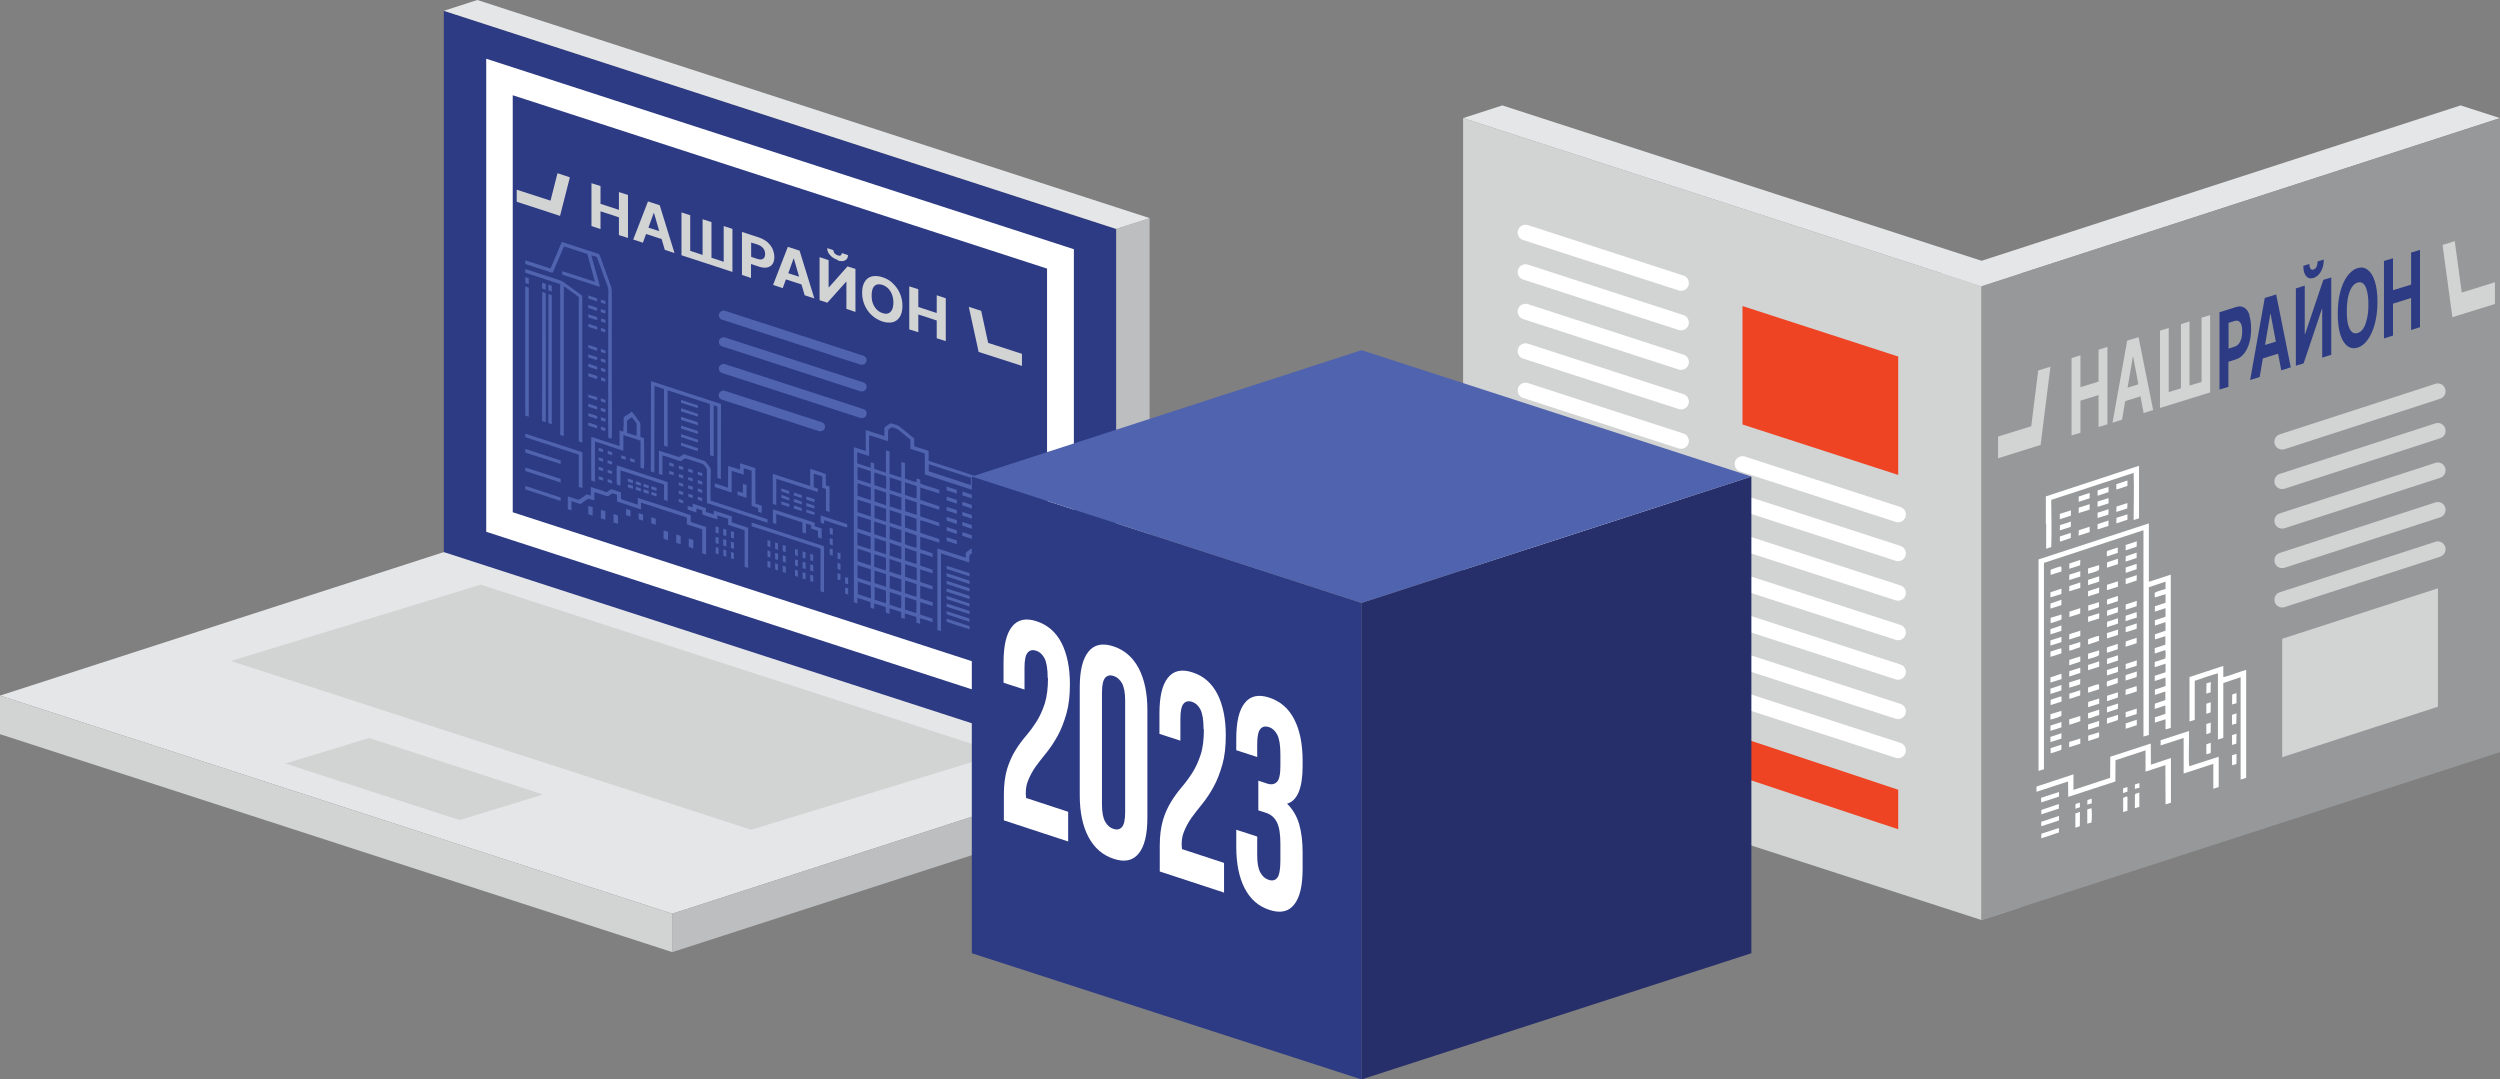 <?xml version="1.0" encoding="UTF-8"?> <svg xmlns="http://www.w3.org/2000/svg" id="Layer_2" data-name="Layer 2" viewBox="0 0 157.49 68"><rect x="0" y="0" width="157.49" height="68" fill="#808080" stroke="none"/><defs><style> .cls-1 { fill: #e5e6e7; } .cls-2 { fill: #fff; } .cls-3 { fill: #2d3b85; } .cls-4 { fill: #b5b6b7; } .cls-5 { fill: #5063ae; } .cls-6 { fill: #272f6b; } .cls-7 { fill: #bdbebf; } .cls-8 { fill: #969899; } .cls-9 { fill: #d2d3d3; } .cls-10 { fill: #ef4423; } </style></defs><g id="Layer_1-2" data-name="Layer 1"><g><polygon class="cls-1" points="72.42 47.83 42.35 57.56 0 43.82 30.09 34.09 72.42 47.83"></polygon><polygon class="cls-7" points="72.42 13.74 70.31 14.42 70.31 48.51 72.42 47.83 72.42 13.74"></polygon><polygon class="cls-3" points="70.31 48.51 27.96 34.78 27.96 .68 70.31 14.42 70.31 48.51"></polygon><polygon class="cls-1" points="30.07 0 27.96 .68 70.31 14.42 72.42 13.74 30.07 0"></polygon><path class="cls-2" d="M30.63,3.7v29.8l37.02,12.01V15.7L30.63,3.7ZM32.3,6l33.66,10.92v26.27l-33.66-10.92V6Z"></path><polygon class="cls-7" points="42.35 59.98 42.35 57.56 72.42 47.83 72.42 50.25 42.35 59.98"></polygon><polygon class="cls-9" points="0 43.82 42.35 57.56 42.35 59.98 0 46.25 0 43.82"></polygon><path class="cls-5" d="M54.3,22.98s-.06,0-.09-.01l-8.72-2.83c-.16-.05-.24-.22-.19-.37.05-.15.22-.24.37-.19l8.72,2.83c.16.05.24.22.19.37-.04.12-.16.2-.28.2"></path><path class="cls-5" d="M54.3,24.66s-.06,0-.09-.01l-8.72-2.83c-.16-.05-.24-.22-.19-.37.05-.15.22-.24.37-.19l8.72,2.83c.16.05.24.22.19.37-.04.12-.16.2-.28.2"></path><path class="cls-5" d="M54.3,26.34s-.06,0-.09-.01l-8.72-2.83c-.16-.05-.24-.22-.19-.37.05-.15.22-.24.37-.19l8.72,2.83c.16.05.24.22.19.37-.04.12-.16.2-.28.2"></path><path class="cls-5" d="M51.68,27.17s-.06,0-.09-.01l-6.11-1.98c-.16-.05-.24-.22-.19-.37.05-.15.22-.24.37-.19l6.11,1.98c.16.05.24.22.19.37-.04.12-.16.2-.28.2"></path><polygon class="cls-9" points="14.55 41.64 30.28 36.83 63.04 47.45 47.32 52.27 14.55 41.64"></polygon><polygon class="cls-9" points="17.98 48.1 23.25 46.49 34.21 50.05 28.95 51.66 17.98 48.1"></polygon><path class="cls-9" d="M48.14,16.23c-.03.06-.09.09-.16.11-.07.02-.16,0-.27-.03l-.39-.13v-.9l.39.12c.11.04.2.08.28.15.07.06.13.13.16.21.04.08.05.16.05.25s-.02.16-.05.22M48.67,15.68c-.08-.16-.19-.31-.33-.43-.15-.12-.32-.22-.53-.29l-1.07-.35v2.71l.57.19v-.88l.48.16c.21.07.39.09.53.06.15-.03.26-.1.34-.21.08-.11.12-.26.12-.44s-.04-.35-.11-.51"></path><path class="cls-9" d="M56.19,19.52c-.06.11-.14.19-.24.22-.1.04-.22.03-.36-.02-.14-.04-.26-.12-.36-.22-.1-.1-.18-.23-.24-.38-.06-.15-.08-.32-.08-.51s.03-.34.08-.46c.06-.11.14-.19.24-.22.1-.03.22-.03.36.02.14.04.26.12.36.22.1.1.18.23.24.38.06.15.09.32.09.51s-.03.34-.09.46M56.23,17.83c-.19-.17-.41-.3-.65-.37-.24-.08-.46-.09-.65-.05-.19.05-.34.15-.45.33-.11.17-.17.4-.17.7s.06.56.17.81c.11.24.26.45.45.62.19.17.41.3.65.38.24.08.45.09.65.05.19-.05.34-.16.45-.33.11-.17.17-.4.17-.7s-.06-.57-.17-.81c-.11-.24-.26-.45-.45-.62"></path><path class="cls-9" d="M52.76,16.4c.2.07.36.07.48,0,.12-.06.18-.17.18-.33l-.39-.13c0,.06-.02.11-.06.14-.04.04-.11.04-.2,0-.1-.03-.16-.08-.21-.14-.04-.06-.06-.12-.06-.18l-.39-.13c0,.16.06.31.18.44.12.14.28.24.48.3"></path><polygon class="cls-9" points="59.01 19.72 57.85 19.34 57.85 18.22 57.28 18.04 57.28 20.75 57.85 20.93 57.85 19.81 59.01 20.19 59.01 21.31 59.58 21.49 59.58 18.79 59.01 18.6 59.01 19.72"></polygon><path class="cls-9" d="M49.66,17.21l.33-.92h.02s.33,1.14.33,1.14l-.69-.22ZM49.63,15.55l-.93,2.4.61.2.2-.55.98.32.2.68.61.2-.93-3.01-.74-.24Z"></path><polygon class="cls-9" points="52.22 18.1 52.2 18.09 52.2 16.39 51.63 16.2 51.63 18.91 52.12 19.07 53.3 17.75 53.32 17.76 53.32 19.46 53.89 19.65 53.89 16.94 53.39 16.78 52.22 18.1"></polygon><polygon class="cls-9" points="34.68 12.64 32.55 11.95 32.55 12.71 35.28 13.6 35.9 11.17 35.12 10.91 34.68 12.64"></polygon><polygon class="cls-9" points="38.99 13.22 37.83 12.84 37.83 11.72 37.26 11.54 37.26 14.24 37.83 14.43 37.83 13.31 38.99 13.69 38.99 14.81 39.56 14.99 39.56 12.28 38.99 12.1 38.99 13.22"></polygon><path class="cls-9" d="M40.85,14.34l.33-.92h.02s.33,1.14.33,1.14l-.69-.22ZM40.82,12.69l-.93,2.4.61.2.2-.55.98.32.2.68.61.2-.93-3.01-.74-.24Z"></path><polygon class="cls-9" points="45.59 16.49 44.82 16.24 44.82 13.99 44.26 13.81 44.26 16.06 43.48 15.8 43.48 13.56 42.93 13.38 42.93 16.08 46.14 17.13 46.14 14.42 45.59 14.24 45.59 16.49"></polygon><polygon class="cls-9" points="62.25 21.6 61.81 19.58 61.03 19.33 61.65 22.17 64.38 23.05 64.38 22.29 62.25 21.6"></polygon><path class="cls-5" d="M56.04,37.29l.73.24c0,.14.02.71-.01.8l-.71-.23v-.8ZM55.08,36.97l.73.24c0,.14.02.71,0,.8l-.71-.23v-.8ZM54.02,36.63l.84.27c0,.14.02.71,0,.8l-.82-.27v-.8ZM57.66,38.61l-.65-.21v-.8s.72.23.72.23v.75c0,.05-.03.04-.08.02M57.01,36.57c.11.02.65.19.73.24v.78c-.09,0-.63-.19-.73-.23v-.79ZM56.05,36.26l.73.24v.8l-.73-.24v-.8ZM55.08,35.94l.74.23v.8l-.73-.24v-.8ZM54.02,35.6l.84.27v.8s-.84-.27-.84-.27v-.79ZM57.02,35.54c.12.03.26.08.38.12.12.04.33.08.35.15,0,.02,0,.7,0,.76l-.73-.24v-.79ZM56.05,35.22l.71.23c.03.09.02.7,0,.8l-.73-.24v-.79ZM55.09,34.91l.71.23c.03.1.02.69,0,.8l-.73-.24v-.8ZM54.03,34.56l.82.27c.02.1.02.69,0,.8l-.83-.28v-.79ZM57.01,34.51l.73.24v.79s-.73-.24-.73-.24v-.79ZM56.05,34.2l.73.24v.8s-.73-.24-.73-.24v-.8ZM55.09,33.88l.73.24v.8s-.73-.24-.73-.24v-.8ZM54.02,33.54l.83.27v.8s-.84-.27-.84-.27v-.79ZM57.01,33.48l.73.25v.78c-.09,0-.63-.18-.73-.23v-.79ZM56.05,33.16l.73.24v.8l-.73-.24v-.8ZM55.08,32.85l.73.24v.8l-.74-.24v-.8ZM54.02,32.5l.84.27v.8s-.84-.28-.84-.28v-.79ZM57.01,32.45c.1.02.65.19.73.24v.78l-.73-.24v-.79ZM56.05,32.13l.73.24v.8l-.73-.24v-.8ZM55.08,31.82l.09.03.65.21v.8l-.66-.21-.07-.03v-.79ZM54.02,31.47l.84.27v.8l-.84-.28v-.79ZM57.02,31.41l.73.24v.79s-.73-.24-.73-.24v-.79ZM56.04,31.1l.74.24v.8s-.73-.24-.73-.24v-.8ZM55.09,30.79l.73.24v.8s-.73-.24-.73-.24v-.8ZM54.03,30.44l.83.27v.8s-.84-.28-.84-.28v-.79ZM55.09,30.56c-.02-.1-.02-.68,0-.8l.73.24c.01.13.02.71,0,.8l-.71-.23ZM54.02,29.41l.83.27c.01.13.02.71,0,.8l-.83-.27v-.8ZM57.01,30.38l.73.24c0,.08.01.75,0,.77-.03.04-.64-.18-.73-.22v-.8ZM56.05,30.07l.73.24v.8l-.73-.24v-.79ZM58.51,29.24l2.65.86v.46s-2.65-.87-2.65-.87v-.46ZM55.73,27.48l-1.19-.39v1.32s-.75-.24-.75-.24v9.76s.22.08.22.08v-.35s.83.27.83.27v.35s.23.08.23.08v-.35s.73.23.73.23v.35s.24.08.24.08v-.35s.73.24.73.24v.35s.23.08.23.08v-.35s.73.23.73.23v.36s.23.07.23.07v-.35c.22.05.58.18.79.25v-.23l-.74-.24c-.08-.02-.04-.23-.04-.38,0-.14,0-.28,0-.42l.79.25v-.23s-.79-.26-.79-.26v-.79c.14.02.6.19.78.24v-.22s-.78-.26-.78-.26v-.79s.78.25.78.25v-.23s-.78-.26-.78-.26v-.79s.78.25.78.25v-.23s-.78-.26-.78-.26v-.79s1.2.38,1.2.38v-.23c-.19-.07-1.04-.33-1.2-.4v-.78c.16,0,.97.31,1.2.38v-.23s-1.2-.4-1.2-.4v-.79c.36.1.84.27,1.2.38v-.23c-.39-.13-.82-.26-1.2-.4v-.78s1.2.38,1.2.38v-.23c-.19-.07-1.04-.32-1.2-.4v-.24s-.23-.08-.23-.08v.24c-.08,0-.63-.19-.73-.23v-.98s-.23-.07-.23-.07v.99s-.74-.24-.74-.24v-1.41l-.23-.07v1.41l-.74-.24v-.35s-.22-.07-.22-.07v.35s-.85-.28-.85-.28v-.7l.75.24v-1.31c.16.03.92.29,1.2.38,0-.19-.02-.52,0-.68.01-.09.1-.11.15-.15.1-.08.07-.07.27,0,.23.07.24.12.51.34.14.11.34.29.47.38v.58c.28.11.7.22.91.31v1.31c1.38.45,2.84.91,4.2,1.37.02.45,0,2.02,0,2.45,0,.58.02,1.48,0,1.95l-.81-.26c-.02-.34.06-.27-.1-.49-.08-.1-.21-.3-.29-.38-.03,0-.42.23-.42.34v.26s-1.79-.58-1.79-.58v5.14l.23.07v-4.9s1.78.58,1.78.58v-.35c0-.19.09-.15.18-.24.08.06.18.2.19.3,0,.13-.01.27,0,.41l1.04.34v4.9s.23.08.23.08v-7.44c0-.62.02-1.77,0-2.33-.25-.1-1-.33-1.31-.43v-.7c-.58-.21-1.52-.5-2.13-.7l-.76-.25v-.61c-.17-.11-.68-.21-.91-.31v-.49c-.19-.13-.93-.79-1.06-.83l-.32-.1c-.16-.05-.23.06-.42.18-.14.09-.05.26-.08.63"></path><path class="cls-5" d="M33.09,17.18l2.2.72v9.5s.23.07.23.07v-9.43c.1.05.8.57.94.67v9.1s.22.07.22.07v-9.22c0-.05-.29-.24-.34-.28l-.74-.54c-.21-.15-.19-.13-.44-.22-.69-.22-1.39-.46-2.07-.67v.22Z"></path><path class="cls-5" d="M34.66,16.91l-1.57-.51v.23s1.72.56,1.72.56c.05-.07.63-1.49.72-1.67l1.47.48.48,1.75-2.06-.67v.22s2.36.77,2.36.77c-.01-.22-.49-1.75-.53-1.99l.35.11.65,1.77c.11.3.07.35.07.71,0,.45-.02,8.73,0,8.9l.21.07c.04-.09.01-2.68.01-3.03v-6.08c0-.37,0-.34-.12-.68l-.44-1.22c-.07-.18-.15-.44-.23-.62l-2.36-.77-.71,1.68Z"></path><polygon class="cls-5" points="41 29.7 41.22 29.77 41.23 24.31 41.83 24.51 41.83 28.07 42.06 28.15 42.06 24.59 44.72 25.45 44.73 28.68 44.96 28.75 44.96 25.54 45.19 25.6 45.19 30.11 45.41 30.19 45.42 25.45 41.01 24.01 41 29.7"></polygon><path class="cls-5" d="M38.03,30.94l-.81-.26v.54c-.31-.1-.19-.12-.56.14-.3.2-.17.12-.82-.07l-.07-.02v.81l.23.07v-.58c.13.04.26.08.39.13.2.07.18.05.28-.02.06-.05.37-.28.43-.26l.34.11v-.53s.78.25.78.25c.17.06.25-.21.41-.16l.24.08v.42l1.51.5v-.43s2.89.94,2.89.94v.43l.97.32v1.51s.24.07.24.07v-1.73l-.97-.32v-.42c-.16-.08-3.33-1.09-3.33-1.09v.42c-.17-.04-.74-.24-.93-.3-.18-.05-.13-.03-.13-.47l-.54-.18c-.11-.04-.13,0-.25.09-.1.08-.08.1-.29.03"></path><path class="cls-5" d="M39.5,26.55c0-.11.27-.25.31-.26.06.09.27.33.29.4.02.07,0,.62,0,.77l-.6-.19v-.72ZM39.27,26.89v.3s-.24-.07-.24-.07v.98s-1.78-.58-1.78-.58c-.02.77,0,1.93,0,2.75l.23.07v-2.52c.37.1,1.35.44,1.79.58v-.99s1.08.35,1.08.35v1.7s.22.07.22.07c.02-.3.01-1.6,0-1.93l-.23-.08v-.69c0-.24,0-.17-.12-.34-.08-.11-.34-.5-.43-.56-.07.08-.29.21-.39.28-.11.07-.12.03-.11.24,0,.14,0,.28,0,.41"></path><path class="cls-5" d="M42.1,28.58l-.59-.19v1.47l.22.07v-1.24c.32.08.7.22,1.02.33.11.04.12.05.19,0,.12-.08.17-.16.29-.13l1.02.33c.09.03.13.11.19.19.1.12.09.12.09.27v2.01s3.82,1.24,3.82,1.24v-.22s-3.58-1.17-3.58-1.17c-.03-.43,0-.97,0-1.4,0-.69.08-.52-.22-.92-.07-.09-.09-.16-.22-.2l-1.19-.39c-.17-.06-.23.18-.38.15-.14-.02-.49-.16-.66-.21"></path><polygon class="cls-5" points="51.04 30.62 48.68 29.85 48.68 31.75 48.9 31.82 48.9 30.16 51.52 31 51.52 30.78 51.26 30.69 51.26 29.84 51.8 30.01 51.8 30.73 52.03 30.8 52.03 32.18 52.26 32.26 52.26 30.65 52.03 30.57 52.02 29.86 51.04 29.53 51.04 30.62"></polygon><polygon class="cls-5" points="33.09 26.18 33.31 26.25 33.31 18.12 33.09 18.04 33.09 26.18"></polygon><polygon class="cls-5" points="34.15 26.52 34.38 26.6 34.38 18.47 34.16 18.39 34.15 26.52"></polygon><polygon class="cls-5" points="34.54 26.65 34.76 26.73 34.76 18.59 34.55 18.52 34.54 26.65"></polygon><polygon class="cls-5" points="46.62 29.59 45.87 29.35 45.86 30.72 45.03 30.45 45.03 30.68 46.09 31.03 46.09 29.66 46.85 29.9 46.85 29.49 47.35 29.65 47.35 31.87 47.76 32.01 47.76 32.24 47.98 32.32 47.99 31.86 47.59 31.72 47.58 29.49 46.62 29.18 46.62 29.59"></polygon><path class="cls-5" d="M43.65,31.97l-.33-.1v.23s.55.18.55.18v-.25s.37.12.37.12v.25c.09.06.8.28.95.32v-.25s.68.21.68.21v.38s1.04.35,1.04.35v2.3s.22.07.22.07v-2.53l-1.03-.34v-.38s-1.14-.37-1.14-.37v.25s-.49-.16-.49-.16v-.24s-.83-.28-.83-.28v.25Z"></path><polygon class="cls-5" points="47.35 33.15 51.69 34.56 51.69 37.25 51.91 37.32 51.91 34.41 47.35 32.92 47.35 33.15"></polygon><polygon class="cls-5" points="33.09 27.54 36.46 28.64 36.46 30.67 36.69 30.75 36.69 28.49 33.09 27.32 33.09 27.54"></polygon><path class="cls-5" d="M38.86,30.53l.21.07c.05-.16,0-.74.02-.97l2.74.89c.02.21-.03.84.02.98l.21.07v-1.2s-3.2-1.05-3.2-1.05c-.02.11-.02,1.12,0,1.2"></path><path class="cls-5" d="M48.68,32.94l.22.07v-.63s1.65.53,1.65.53v.63l.22.07v-.63l.33.1v.22l.43.14v.41s.23.08.23.08v-.64l-.44-.14v-.21c-.12-.07-1.1-.37-1.3-.43-.45-.14-.89-.29-1.33-.43v.86Z"></path><polygon class="cls-5" points="33.09 30.83 35.32 31.56 35.32 31.34 33.09 30.61 33.09 30.83"></polygon><polygon class="cls-5" points="33.09 29.67 35.32 30.4 35.32 30.17 33.09 29.45 33.09 29.67"></polygon><polygon class="cls-5" points="33.09 28.51 35.32 29.23 35.32 29.01 33.09 28.28 33.09 28.51"></polygon><path class="cls-5" d="M51.69,32.93l.23.07v-.23c.21.07,1.35.46,1.45.46v-.21l-1.67-.55v.46Z"></path><polygon class="cls-5" points="59.63 36.31 61.08 36.79 61.08 36.58 59.64 36.11 59.63 36.31"></polygon><polygon class="cls-5" points="59.63 39.17 60.13 39.34 60.35 39.41 61.08 39.64 61.08 39.53 61.08 39.45 60.21 39.16 59.63 38.97 59.63 39.17"></polygon><polygon class="cls-5" points="59.64 35.84 61.08 36.31 61.08 36.11 59.63 35.64 59.64 35.84"></polygon><polygon class="cls-5" points="59.64 36.79 61.08 37.26 61.08 37.06 59.64 36.59 59.64 36.79"></polygon><polygon class="cls-5" points="59.63 38.22 61.08 38.69 61.08 38.49 59.64 38.02 59.63 38.22"></polygon><polygon class="cls-5" points="59.63 37.27 61.08 37.74 61.08 37.54 59.64 37.07 59.63 37.27"></polygon><polygon class="cls-5" points="59.63 38.56 59.64 38.7 61.07 39.17 61.08 38.97 59.63 38.5 59.63 38.56"></polygon><polygon class="cls-5" points="59.64 37.74 61.07 38.21 61.08 38.02 59.63 37.54 59.64 37.74"></polygon><polygon class="cls-5" points="46.8 31.05 46.46 30.94 46.46 31.18 47.03 31.36 47.03 30.56 46.8 30.48 46.8 31.05"></polygon><path class="cls-5" d="M42.9,26.45l1.07.34v-.18c-.24-.1-.78-.26-1.07-.35v.19Z"></path><path class="cls-5" d="M42.9,25.81v.1s1.07.34,1.07.34v-.17c-.14-.07-.86-.29-1.07-.36v.08Z"></path><polygon class="cls-5" points="42.9 26.99 42.99 27.02 43.17 27.08 43.88 27.31 43.96 27.34 43.97 27.16 43.9 27.13 43.22 26.91 42.9 26.81 42.9 26.99"></polygon><polygon class="cls-5" points="42.9 27.53 43.97 27.88 43.97 27.7 42.9 27.35 42.9 27.53"></polygon><polygon class="cls-5" points="42.9 28.07 43.26 28.19 43.9 28.4 43.96 28.42 43.97 28.24 43.31 28.02 43.24 28 42.9 27.89 42.9 28.07"></polygon><polygon class="cls-5" points="42.9 25.37 43.96 25.71 43.97 25.54 42.9 25.19 42.9 25.37"></polygon><path class="cls-5" d="M61.6,33.43l.57.19.08.02v-.22c-.09-.05-.54-.2-.65-.22v.23Z"></path><polygon class="cls-5" points="59.64 32.8 59.71 32.82 60.21 32.99 60.28 33.01 60.28 32.77 60.21 32.75 59.78 32.61 59.63 32.56 59.64 32.8"></polygon><polygon class="cls-5" points="59.63 32.16 60.28 32.37 60.28 32.31 60.28 32.14 60.21 32.11 60.1 32.08 59.63 31.93 59.63 32.16"></polygon><polygon class="cls-5" points="59.64 30.89 59.71 30.91 60.21 31.07 60.27 31.09 60.28 30.86 60.21 30.84 59.78 30.7 59.63 30.65 59.64 30.89"></polygon><path class="cls-5" d="M61.6,32.8l.64.21c.03-.25.03-.23-.18-.3-.15-.05-.31-.11-.45-.14v.23Z"></path><polygon class="cls-5" points="60.62 33.11 61.26 33.33 61.26 33.09 60.62 32.88 60.62 33.11"></polygon><polygon class="cls-5" points="59.64 34.07 59.71 34.1 60.21 34.26 60.28 34.28 60.28 34.05 59.63 33.84 59.64 34.07"></polygon><polygon class="cls-5" points="59.63 31.52 60.28 31.73 60.28 31.5 59.64 31.29 59.63 31.52"></polygon><path class="cls-5" d="M61.59,32.16c.1.05.56.2.65.21v-.22s-.64-.22-.64-.22v.23Z"></path><polygon class="cls-5" points="59.63 33.43 60.28 33.64 60.28 33.41 59.64 33.2 59.63 33.43"></polygon><polygon class="cls-5" points="61.59 34.07 62.24 34.28 62.24 34.05 61.6 33.84 61.59 34.07"></polygon><path class="cls-5" d="M60.62,31.2l.64.21c.02-.25.04-.22-.18-.29-.15-.05-.3-.1-.45-.15v.23Z"></path><polygon class="cls-5" points="60.62 32.48 61.26 32.69 61.26 32.59 61.26 32.46 61.18 32.43 61.09 32.4 60.93 32.35 60.62 32.25 60.62 32.48"></polygon><polygon class="cls-5" points="60.62 31.84 61.26 32.05 61.26 31.82 60.62 31.61 60.62 31.84"></polygon><polygon class="cls-5" points="60.62 33.75 61.26 33.96 61.26 33.73 60.62 33.52 60.62 33.75"></polygon><polygon class="cls-5" points="43.39 34.45 43.67 34.55 43.68 34.02 43.39 33.92 43.39 34.45"></polygon><polygon class="cls-5" points="61.6 31.52 62.24 31.73 62.24 31.5 61.6 31.29 61.6 31.52"></polygon><polygon class="cls-5" points="41.8 33.94 42.08 34.03 42.09 33.5 41.8 33.41 41.8 33.94"></polygon><polygon class="cls-5" points="37.85 32.65 38.13 32.74 38.14 32.21 37.86 32.12 37.85 32.65"></polygon><polygon class="cls-5" points="42.6 34.2 42.88 34.29 42.88 33.76 42.6 33.66 42.6 34.2"></polygon><polygon class="cls-5" points="38.65 32.91 38.93 33 38.93 32.48 38.65 32.38 38.65 32.91"></polygon><polygon class="cls-5" points="37.06 32.39 37.33 32.48 37.34 31.95 37.06 31.87 37.06 32.39"></polygon><polygon class="cls-5" points="61.47 36.91 62.12 37.13 62.12 36.92 61.47 36.71 61.47 36.91"></polygon><polygon class="cls-5" points="61.47 39.64 61.47 39.7 61.47 39.77 62.11 39.98 62.12 39.78 61.47 39.57 61.47 39.64"></polygon><polygon class="cls-5" points="61.47 36.43 62.11 36.64 62.12 36.44 61.47 36.23 61.47 36.43"></polygon><polygon class="cls-5" points="61.47 37.39 62.11 37.6 62.12 37.4 61.47 37.19 61.47 37.39"></polygon><path class="cls-5" d="M61.47,39.29l.64.21c.02-.24.02-.2-.2-.27-.14-.05-.29-.1-.43-.14v.19Z"></path><polygon class="cls-5" points="61.47 38.81 62.12 39.03 62.12 38.83 61.47 38.62 61.47 38.81"></polygon><polygon class="cls-5" points="61.47 37.86 62.12 38.08 62.12 37.87 61.47 37.67 61.47 37.86"></polygon><path class="cls-5" d="M61.47,38.34l.64.21c.02-.24.02-.2-.2-.27-.14-.05-.29-.1-.43-.14v.19Z"></path><polygon class="cls-5" points="37.06 26.05 37.06 26.22 37.09 26.22 37.51 26.36 37.6 26.39 37.62 26.4 37.62 26.21 37.06 26.03 37.06 26.05"></polygon><polygon class="cls-5" points="37.06 18.8 37.51 18.95 37.61 18.99 37.62 18.92 37.62 18.8 37.06 18.61 37.06 18.8"></polygon><polygon class="cls-5" points="40.23 32.71 40.51 32.8 40.52 32.42 40.23 32.32 40.23 32.71"></polygon><polygon class="cls-5" points="41.03 32.96 41.31 33.06 41.31 32.68 41.03 32.58 41.03 32.96"></polygon><polygon class="cls-5" points="37.06 23.1 37.62 23.29 37.62 23.1 37.06 22.91 37.06 23.1"></polygon><polygon class="cls-5" points="37.06 25.6 37.06 25.62 37.62 25.8 37.62 25.61 37.51 25.58 37.46 25.56 37.19 25.47 37.06 25.43 37.06 25.6"></polygon><polygon class="cls-5" points="39.44 32.45 39.71 32.54 39.72 32.15 39.44 32.06 39.44 32.45"></polygon><polygon class="cls-5" points="37.06 26.81 37.09 26.82 37.62 26.99 37.62 26.8 37.06 26.62 37.06 26.81"></polygon><polygon class="cls-5" points="37.06 21.91 37.61 22.1 37.62 22.04 37.62 21.98 37.62 21.91 37.06 21.73 37.06 21.91"></polygon><polygon class="cls-5" points="37.06 20.58 37.62 20.77 37.62 20.58 37.06 20.4 37.06 20.58"></polygon><polygon class="cls-5" points="37.06 19.99 37.62 20.17 37.62 19.98 37.06 19.8 37.06 19.99"></polygon><polygon class="cls-5" points="37.06 23.7 37.61 23.88 37.62 23.69 37.06 23.51 37.06 23.7"></polygon><polygon class="cls-5" points="37.06 22.51 37.61 22.69 37.62 22.5 37.51 22.47 37.06 22.32 37.06 22.51"></polygon><polygon class="cls-5" points="37.06 19.4 37.61 19.58 37.62 19.39 37.06 19.21 37.06 19.4"></polygon><polygon class="cls-5" points="37.06 25.03 37.62 25.21 37.62 25.02 37.06 24.86 37.06 25.03"></polygon><polygon class="cls-5" points="50.8 31.47 51.31 31.64 51.31 31.45 50.81 31.28 50.8 31.47"></polygon><polygon class="cls-5" points="49.22 30.95 49.72 31.12 49.72 30.94 49.22 30.77 49.22 30.95"></polygon><polygon class="cls-5" points="50.01 32.03 50.12 32.07 50.41 32.16 50.46 32.18 50.51 32.19 50.51 32.01 50.01 31.84 50.01 32.03"></polygon><polygon class="cls-5" points="50.01 31.21 50.51 31.38 50.51 31.19 50.01 31.03 50.01 31.21"></polygon><polygon class="cls-5" points="49.22 31.77 49.72 31.94 49.72 31.82 49.72 31.75 49.46 31.67 49.36 31.63 49.22 31.59 49.22 31.77"></polygon><polygon class="cls-5" points="50.8 31.88 51.3 32.04 51.31 31.86 50.8 31.69 50.8 31.88"></polygon><polygon class="cls-5" points="50.01 31.62 50.51 31.78 50.51 31.6 50.01 31.43 50.01 31.62"></polygon><polygon class="cls-5" points="49.22 31.36 49.72 31.53 49.72 31.35 49.22 31.18 49.22 31.36"></polygon><polygon class="cls-5" points="50.8 32.18 50.8 32.28 51.31 32.45 51.31 32.27 50.8 32.1 50.8 32.18"></polygon><polygon class="cls-5" points="34.15 18.17 34.22 18.2 34.28 18.22 34.38 18.25 34.38 17.88 34.15 17.8 34.15 18.17"></polygon><polygon class="cls-5" points="33.09 17.5 33.09 17.61 33.09 17.72 33.09 17.83 33.31 17.9 33.31 17.84 33.31 17.53 33.09 17.45 33.09 17.5"></polygon><polygon class="cls-5" points="34.54 18.01 34.54 18.3 34.76 18.37 34.76 18.05 34.76 18 34.65 17.96 34.54 17.93 34.54 18.01"></polygon><polygon class="cls-5" points="45.56 34.36 45.75 34.43 45.76 34.02 45.56 33.96 45.56 34.36"></polygon><polygon class="cls-5" points="45.56 33.71 45.75 33.77 45.76 33.37 45.56 33.3 45.56 33.71"></polygon><polygon class="cls-5" points="46.05 33.86 46.23 33.93 46.24 33.52 46.04 33.46 46.05 33.86"></polygon><polygon class="cls-5" points="45.08 33.55 45.27 33.61 45.27 33.21 45.08 33.15 45.08 33.55"></polygon><polygon class="cls-5" points="45.08 34.86 45.27 34.92 45.27 34.52 45.09 34.46 45.08 34.86"></polygon><polygon class="cls-5" points="52.27 33.64 52.46 33.7 52.46 33.3 52.27 33.24 52.27 33.64"></polygon><polygon class="cls-5" points="52.76 35.85 52.86 35.88 52.94 35.91 52.95 35.84 52.95 35.66 52.95 35.52 52.84 35.48 52.76 35.45 52.76 35.85"></polygon><polygon class="cls-5" points="52.27 34.65 52.27 34.95 52.46 35.01 52.46 34.61 52.27 34.55 52.27 34.65"></polygon><polygon class="cls-5" points="52.27 34.29 52.46 34.36 52.46 33.96 52.27 33.9 52.27 34.29"></polygon><polygon class="cls-5" points="53.24 37.39 53.43 37.46 53.43 37.06 53.24 37.01 53.24 37.39"></polygon><polygon class="cls-5" points="52.76 36.5 52.94 36.56 52.95 36.17 52.76 36.1 52.76 36.5"></polygon><polygon class="cls-5" points="53.24 36.75 53.43 36.81 53.43 36.41 53.24 36.35 53.24 36.75"></polygon><polygon class="cls-5" points="45.08 34.21 45.27 34.27 45.27 33.87 45.08 33.82 45.08 34.21"></polygon><polygon class="cls-5" points="51.04 36.3 51.04 36.6 51.23 36.66 51.23 36.26 51.04 36.2 51.04 36.3"></polygon><polygon class="cls-5" points="50.56 36.44 50.73 36.49 50.75 36.5 50.75 36.11 50.56 36.05 50.56 36.44"></polygon><polygon class="cls-5" points="45.57 35.01 45.75 35.07 45.75 34.67 45.57 34.61 45.57 35.01"></polygon><polygon class="cls-5" points="50.56 35.13 50.74 35.19 50.75 34.8 50.56 34.73 50.56 35.13"></polygon><polygon class="cls-5" points="50.08 35.62 50.26 35.69 50.27 35.3 50.08 35.24 50.08 35.62"></polygon><polygon class="cls-5" points="51.04 35.94 51.23 36 51.23 35.61 51.04 35.55 51.04 35.94"></polygon><polygon class="cls-5" points="50.56 35.79 50.75 35.85 50.75 35.45 50.56 35.39 50.56 35.79"></polygon><polygon class="cls-5" points="49.31 35.38 49.5 35.44 49.5 35.05 49.31 34.98 49.31 35.38"></polygon><polygon class="cls-5" points="51.04 34.97 51.05 35.29 51.22 35.35 51.23 34.95 51.04 34.89 51.04 34.97"></polygon><polygon class="cls-5" points="50.08 34.97 50.26 35.04 50.26 34.64 50.08 34.58 50.08 34.97"></polygon><polygon class="cls-5" points="46.05 34.52 46.23 34.58 46.23 34.18 46.04 34.12 46.05 34.52"></polygon><polygon class="cls-5" points="52.76 35.19 52.94 35.25 52.95 34.86 52.76 34.8 52.76 35.19"></polygon><polygon class="cls-5" points="49.31 34.72 49.49 34.79 49.5 34.39 49.31 34.33 49.31 34.72"></polygon><polygon class="cls-5" points="49.31 36.03 49.5 36.09 49.5 35.7 49.31 35.64 49.31 36.03"></polygon><polygon class="cls-5" points="50.08 36.28 50.26 36.34 50.27 35.95 50.08 35.89 50.08 36.28"></polygon><polygon class="cls-5" points="48.83 35.22 49.01 35.28 49.02 34.89 48.83 34.83 48.83 35.22"></polygon><polygon class="cls-5" points="48.83 34.57 49.01 34.63 49.01 34.23 48.83 34.17 48.83 34.57"></polygon><polygon class="cls-5" points="48.83 35.87 49.01 35.94 49.01 35.54 48.83 35.48 48.83 35.87"></polygon><polygon class="cls-5" points="48.35 35.06 48.53 35.13 48.53 34.73 48.35 34.67 48.35 35.06"></polygon><polygon class="cls-5" points="48.35 34.41 48.53 34.47 48.53 34.08 48.35 34.02 48.35 34.41"></polygon><polygon class="cls-5" points="46.05 35.17 46.23 35.23 46.23 34.83 46.05 34.77 46.05 35.17"></polygon><polygon class="cls-5" points="48.35 35.72 48.53 35.78 48.54 35.39 48.35 35.33 48.35 35.72"></polygon><polygon class="cls-5" points="41.03 30.72 41.04 30.83 41.25 30.89 41.35 30.93 41.36 30.74 41.25 30.7 41.18 30.68 41.12 30.66 41.03 30.63 41.03 30.72"></polygon><polygon class="cls-5" points="41.03 31.17 41.36 31.28 41.36 31.09 41.04 30.98 41.03 31.17"></polygon><path class="cls-5" d="M39.55,30.34l.32.11v-.19c-.09-.04-.23-.1-.32-.1v.17Z"></path><polygon class="cls-5" points="39.55 30.69 39.87 30.8 39.88 30.61 39.56 30.5 39.55 30.69"></polygon><polygon class="cls-5" points="40.54 31.01 40.86 31.12 40.87 30.93 40.54 30.82 40.54 31.01"></polygon><polygon class="cls-5" points="40.54 30.66 40.86 30.77 40.87 30.59 40.54 30.47 40.54 30.66"></polygon><polygon class="cls-5" points="40.05 30.85 40.37 30.96 40.37 30.77 40.05 30.66 40.05 30.85"></polygon><polygon class="cls-5" points="40.05 30.5 40.37 30.61 40.37 30.42 40.05 30.31 40.05 30.5"></polygon><polygon class="cls-5" points="43.36 30.77 43.64 30.86 43.64 30.66 43.35 30.57 43.36 30.77"></polygon><polygon class="cls-5" points="43.96 30.85 43.96 30.87 43.96 30.96 44.24 31.05 44.24 30.92 44.24 30.86 44.08 30.81 43.96 30.77 43.96 30.85"></polygon><polygon class="cls-5" points="43.96 30.44 44.24 30.53 44.24 30.34 43.96 30.24 43.96 30.44"></polygon><polygon class="cls-5" points="43.36 30.24 43.64 30.33 43.64 30.14 43.35 30.05 43.36 30.24"></polygon><polygon class="cls-5" points="43.36 31.19 43.36 31.29 43.64 31.38 43.64 31.19 43.61 31.18 43.36 31.1 43.36 31.19"></polygon><path class="cls-5" d="M43.96,31.48l.28.09v-.18c-.08-.05-.2-.09-.28-.1v.18Z"></path><polygon class="cls-5" points="37.86 26.48 38.13 26.57 38.14 26.47 38.14 26.37 37.99 26.33 37.85 26.28 37.86 26.48"></polygon><polygon class="cls-5" points="42.76 30.57 43.04 30.66 43.04 30.48 42.75 30.38 42.76 30.57"></polygon><polygon class="cls-5" points="39.69 28.97 39.7 29.05 39.98 29.14 39.98 29.05 39.98 29.03 39.98 28.95 39.69 28.86 39.69 28.97"></polygon><polygon class="cls-5" points="42.15 29.32 42.44 29.41 42.44 29.22 42.16 29.13 42.15 29.32"></polygon><polygon class="cls-5" points="43.96 29.9 44.24 30 44.24 29.81 43.96 29.72 43.96 29.9"></polygon><polygon class="cls-5" points="37.86 19.06 38.13 19.16 38.14 18.96 38.07 18.94 37.94 18.9 37.85 18.87 37.86 19.06"></polygon><polygon class="cls-5" points="43.36 29.71 43.64 29.81 43.64 29.61 43.36 29.52 43.36 29.71"></polygon><polygon class="cls-5" points="42.15 29.85 42.44 29.94 42.44 29.75 42.16 29.66 42.15 29.85"></polygon><polygon class="cls-5" points="42.75 30.05 43.04 30.14 43.04 29.95 42.77 29.86 42.75 30.05"></polygon><polygon class="cls-5" points="38.28 30.37 38.3 30.38 38.56 30.46 38.56 30.28 38.39 30.21 38.33 30.2 38.28 30.18 38.28 30.37"></polygon><polygon class="cls-5" points="37.85 25.88 37.92 25.9 38.03 25.94 38.14 25.97 38.14 25.78 37.85 25.69 37.85 25.88"></polygon><polygon class="cls-5" points="37.85 25.28 37.96 25.32 37.99 25.33 38.06 25.35 38.14 25.38 38.14 25.19 37.85 25.1 37.85 25.28"></polygon><polygon class="cls-5" points="38.28 29.18 38.56 29.27 38.56 29.08 38.28 28.99 38.28 29.18"></polygon><polygon class="cls-5" points="37.85 20.85 38.13 20.94 38.13 20.75 37.86 20.66 37.85 20.85"></polygon><polygon class="cls-5" points="38.28 28.59 38.56 28.68 38.56 28.49 38.29 28.4 38.28 28.59"></polygon><polygon class="cls-5" points="38.28 29.77 38.56 29.87 38.56 29.68 38.49 29.66 38.28 29.59 38.28 29.77"></polygon><polygon class="cls-5" points="39.13 28.87 39.41 28.96 39.41 28.77 39.14 28.68 39.13 28.87"></polygon><polygon class="cls-5" points="37.71 30.19 38 30.28 38 30.09 37.71 30 37.71 30.19"></polygon><polygon class="cls-5" points="37.85 19.66 38.13 19.75 38.14 19.56 37.85 19.47 37.85 19.66"></polygon><polygon class="cls-5" points="37.86 23.96 38.13 24.05 38.14 23.86 37.86 23.77 37.86 23.96"></polygon><polygon class="cls-5" points="37.86 20.25 38.13 20.34 38.14 20.15 37.86 20.06 37.86 20.25"></polygon><polygon class="cls-5" points="37.86 22.18 38.13 22.26 38.14 22.08 37.85 21.98 37.86 22.18"></polygon><polygon class="cls-5" points="37.86 22.77 38.13 22.86 38.14 22.67 38.12 22.66 37.85 22.58 37.86 22.77"></polygon><polygon class="cls-5" points="37.71 28.99 38 29.09 37.99 28.9 37.72 28.81 37.71 28.99"></polygon><polygon class="cls-5" points="37.86 27.07 38.13 27.16 38.14 26.97 37.85 26.88 37.86 27.07"></polygon><polygon class="cls-5" points="37.86 23.36 38.13 23.45 38.14 23.26 37.85 23.17 37.86 23.36"></polygon><polygon class="cls-5" points="42.76 29.52 43.04 29.61 43.04 29.42 42.76 29.33 42.76 29.52"></polygon><polygon class="cls-5" points="37.71 28.4 37.99 28.49 37.99 28.3 37.72 28.21 37.71 28.4"></polygon><polygon class="cls-5" points="42.76 31.62 43.03 31.71 43.04 31.53 42.76 31.43 42.76 31.62"></polygon><polygon class="cls-5" points="42.76 30.92 42.76 31.1 43.03 31.19 43.04 31 42.76 30.9 42.76 30.92"></polygon><polygon class="cls-5" points="37.71 29.59 38 29.68 38 29.5 37.71 29.4 37.71 29.59"></polygon><polygon class="cls-9" points="124.83 57.96 92.17 47.38 92.17 7.44 124.83 18.03 124.83 57.96"></polygon><polygon class="cls-1" points="94.64 6.64 92.17 7.44 124.83 18.03 127.3 17.23 94.64 6.64"></polygon><polygon class="cls-4" points="127.3 17.22 124.83 18.03 124.83 57.96 127.3 57.16 127.3 17.22"></polygon><path class="cls-2" d="M105.91,18.32c-.05,0-.1,0-.15-.02l-9.81-3.18c-.26-.08-.4-.36-.32-.62.08-.26.36-.4.62-.32l9.8,3.18c.26.08.4.36.32.62-.07.21-.26.34-.47.34"></path><path class="cls-2" d="M105.91,20.81c-.05,0-.1,0-.15-.02l-9.81-3.18c-.26-.08-.4-.36-.32-.62.08-.26.36-.4.62-.32l9.8,3.18c.26.08.4.36.32.62-.07.21-.26.34-.47.34"></path><path class="cls-2" d="M105.91,23.3c-.05,0-.1,0-.15-.02l-9.81-3.18c-.26-.08-.4-.36-.32-.62.08-.26.36-.4.62-.32l9.8,3.18c.26.08.4.36.32.62-.07.21-.26.34-.47.34"></path><path class="cls-2" d="M105.91,25.79c-.05,0-.1,0-.15-.02l-9.81-3.18c-.26-.08-.4-.36-.32-.62.08-.26.36-.4.62-.32l9.8,3.18c.26.08.4.36.32.62-.07.21-.26.34-.47.34"></path><path class="cls-2" d="M105.91,28.27c-.05,0-.1,0-.15-.02l-9.81-3.18c-.26-.08-.4-.36-.32-.62.08-.26.36-.4.62-.32l9.8,3.18c.26.08.4.36.32.62-.07.21-.26.34-.47.34"></path><polygon class="cls-2" points="105.91 37.7 96.11 34.52 96.11 27.06 105.91 30.24 105.91 37.7"></polygon><path class="cls-2" d="M105.91,40.68c-.05,0-.1,0-.15-.02l-9.81-3.18c-.26-.08-.4-.36-.32-.62.08-.26.36-.4.62-.32l9.8,3.18c.26.08.4.36.32.62-.07.21-.26.34-.47.34"></path><path class="cls-2" d="M105.91,43.13c-.05,0-.1,0-.15-.02l-9.81-3.18c-.26-.08-.4-.36-.32-.62.08-.26.36-.4.62-.32l9.8,3.18c.26.08.4.36.32.62-.07.21-.26.34-.47.34"></path><polygon class="cls-10" points="119.58 29.92 109.77 26.74 109.77 19.28 119.58 22.46 119.58 29.92"></polygon><path class="cls-2" d="M119.58,32.9c-.05,0-.1,0-.15-.02l-9.81-3.18c-.26-.08-.4-.36-.32-.62.08-.26.36-.4.62-.32l9.8,3.18c.26.08.4.36.32.62-.07.21-.26.34-.47.34"></path><path class="cls-2" d="M119.58,35.35c-.05,0-.1,0-.15-.02l-9.81-3.18c-.26-.08-.4-.36-.32-.62.08-.26.36-.4.62-.32l9.8,3.18c.26.08.4.36.32.62-.07.21-.26.34-.47.34"></path><path class="cls-2" d="M119.58,37.84c-.05,0-.1,0-.15-.02l-9.81-3.18c-.26-.08-.4-.36-.32-.62.08-.26.36-.4.62-.32l9.8,3.18c.26.08.4.36.32.62-.07.21-.26.34-.47.34"></path><path class="cls-2" d="M119.58,40.33c-.05,0-.1,0-.15-.02l-9.81-3.18c-.26-.08-.4-.36-.32-.62.08-.26.36-.4.62-.32l9.8,3.18c.26.08.4.36.32.62-.07.21-.26.34-.47.34"></path><path class="cls-2" d="M119.58,42.82c-.05,0-.1,0-.15-.02l-9.81-3.18c-.26-.08-.4-.36-.32-.62.08-.26.36-.4.62-.32l9.8,3.18c.26.08.4.36.32.62-.07.21-.26.34-.47.34"></path><path class="cls-2" d="M119.58,45.3c-.05,0-.1,0-.15-.02l-9.81-3.18c-.26-.08-.4-.36-.32-.62.08-.26.36-.4.62-.32l9.8,3.18c.26.08.4.36.32.62-.07.21-.26.34-.47.34"></path><path class="cls-2" d="M119.58,47.76c-.05,0-.1,0-.15-.02l-9.81-3.18c-.26-.08-.4-.36-.32-.62.08-.26.36-.4.62-.32l9.8,3.18c.26.08.4.36.32.62-.07.21-.26.34-.47.34"></path><polygon class="cls-10" points="96.11 41.95 119.58 49.75 119.58 52.24 96.11 44.44 96.11 41.95"></polygon><polygon class="cls-1" points="124.83 18.03 122.36 17.23 155.01 6.64 157.49 7.44 124.83 18.03"></polygon><polygon class="cls-8" points="157.49 7.44 124.83 18.03 124.83 57.96 157.49 47.38 157.49 7.44"></polygon><path class="cls-3" d="M141.2,21.31c-.04.13-.09.25-.16.34-.07.09-.16.15-.27.19l-.38.12v-1.62l.38-.12c.11-.03.2-.03.27.02.07.04.12.12.16.23.04.11.05.25.05.41s-.02.31-.05.44M141.72,19.87c-.08-.23-.18-.39-.33-.48-.14-.1-.31-.11-.52-.05l-1.05.33v4.87l.56-.17v-1.58l.47-.15c.2-.06.38-.19.52-.37.14-.18.26-.41.33-.68.08-.27.11-.57.11-.89s-.04-.6-.11-.82"></path><path class="cls-3" d="M149.11,20.08c-.06.25-.13.46-.23.61-.1.15-.22.25-.36.29-.14.04-.26.02-.36-.07-.1-.09-.18-.25-.24-.46-.06-.22-.08-.5-.08-.85s.03-.64.08-.9c.06-.25.14-.46.24-.61.1-.15.22-.25.36-.29s.25-.02.36.07c.1.09.18.24.23.46.06.22.09.5.09.85s-.03.64-.09.9M149.15,16.99c-.19-.14-.4-.17-.63-.1-.24.07-.45.24-.64.49-.19.25-.34.58-.45.99-.11.41-.16.88-.16,1.41s.06.96.16,1.3c.11.34.26.58.45.72.19.14.4.17.64.1.23-.07.45-.24.63-.49.19-.26.34-.59.45-.99.11-.41.17-.88.17-1.41s-.06-.97-.17-1.3c-.11-.34-.26-.58-.45-.71"></path><path class="cls-3" d="M145.74,17.51c.2-.06.35-.2.47-.41.12-.21.18-.46.18-.75l-.39.12c0,.11-.02.22-.06.32-.04.1-.11.16-.2.19-.09.03-.16,0-.2-.07-.04-.08-.06-.17-.06-.28l-.38.12c0,.29.06.5.17.64.12.14.27.18.47.12"></path><polygon class="cls-3" points="151.89 17.93 150.75 18.28 150.75 16.27 150.18 16.44 150.18 21.32 150.75 21.14 150.75 19.13 151.89 18.77 151.89 20.79 152.45 20.61 152.45 15.74 151.89 15.91 151.89 17.93"></polygon><path class="cls-3" d="M142.69,21.73l.33-1.95h.02s.33,1.74.33,1.74l-.68.21ZM142.67,18.78l-.92,5.16.6-.19.2-1.17.96-.3.2,1.05.6-.19-.92-4.59-.72.22Z"></path><polygon class="cls-3" points="145.21 21.05 145.19 21.06 145.19 17.99 144.63 18.17 144.63 23.04 145.12 22.89 146.27 19.46 146.29 19.46 146.29 22.53 146.86 22.35 146.86 17.48 146.36 17.63 145.21 21.05"></polygon><polygon class="cls-9" points="127.96 26.85 125.87 27.5 125.87 28.87 128.55 28.03 129.17 23.1 128.4 23.34 127.96 26.85"></polygon><polygon class="cls-9" points="132.2 24.04 131.06 24.39 131.06 22.38 130.5 22.56 130.5 27.43 131.06 27.26 131.06 25.24 132.2 24.89 132.2 26.9 132.76 26.73 132.76 21.85 132.2 22.03 132.2 24.04"></polygon><path class="cls-9" d="M134.03,24.42l.33-1.95h.02s.33,1.74.33,1.74l-.68.21ZM134,21.47l-.92,5.16.6-.19.2-1.17.96-.3.2,1.05.6-.19-.92-4.59-.72.22Z"></path><polygon class="cls-9" points="138.69 24.06 137.93 24.29 137.93 20.25 137.39 20.42 137.39 24.46 136.62 24.7 136.62 20.66 136.07 20.83 136.07 25.7 139.23 24.72 139.23 19.85 138.69 20.01 138.69 24.06"></polygon><polygon class="cls-9" points="155.08 18.43 154.64 15.19 153.87 15.43 154.49 19.98 157.17 19.15 157.17 17.78 155.08 18.43"></polygon><path class="cls-9" d="M143.77,28.32c-.21,0-.4-.13-.47-.34-.08-.26.06-.54.32-.62l9.8-3.18c.26-.09.54.06.62.32.08.26-.06.53-.32.62l-9.81,3.18s-.1.02-.15.02"></path><path class="cls-9" d="M143.77,30.81c-.21,0-.4-.13-.47-.34-.08-.26.06-.54.32-.62l9.8-3.18c.26-.09.54.06.62.32.08.26-.06.54-.32.62l-9.81,3.18s-.1.02-.15.02"></path><path class="cls-9" d="M143.77,33.3c-.21,0-.4-.13-.47-.34-.08-.26.06-.54.32-.62l9.8-3.18c.26-.09.54.06.62.32.08.26-.06.54-.32.62l-9.81,3.18s-.1.02-.15.02"></path><path class="cls-9" d="M143.77,35.79c-.21,0-.4-.13-.47-.34-.08-.26.06-.54.32-.62l9.8-3.18c.26-.09.54.06.62.32.08.26-.06.54-.32.62l-9.81,3.18s-.1.02-.15.02"></path><path class="cls-9" d="M143.77,38.27c-.21,0-.4-.13-.47-.34-.08-.26.06-.54.32-.62l9.8-3.18c.26-.09.54.06.62.32.08.26-.06.53-.32.62l-9.81,3.18s-.1.02-.15.02"></path><polygon class="cls-9" points="143.77 47.7 153.58 44.52 153.58 37.06 143.77 40.24 143.77 47.7"></polygon><path class="cls-2" d="M128.43,48.56l.33-.1v-13l6.27-2.06v13s.34-.1.34-.1v-9.31l1.05-.35v.46c-.18.06-.54.15-.68.24v.3s.68-.21.68-.21v.54l-.67.22v.34s.67-.22.67-.22v.54s-.67.22-.67.22v.34s.67-.22.67-.22v.54s-.67.23-.67.23v.32s.66-.2.66-.2v.53s-.67.22-.67.22v.34l.66-.22c.04.1.03.4.01.53l-.67.22v.33s.68-.22.68-.22v.54l-.68.22v.33s.68-.22.68-.22v.54s-.67.22-.67.22v.34s.66-.22.66-.22v.54s-.65.22-.65.22c-.03.11-.02.23-.02.34l.67-.22v.53s-.66.22-.66.22v.33s.67-.21.67-.21v.64l.33-.1v-9.65l-1.38.45v-3.68s-6.95,2.27-6.95,2.27v13.33Z"></path><path class="cls-2" d="M137.93,45.45l.33-.1v-2.46c.2-.08,1.34-.46,1.46-.47v4.17s.34-.11.34-.11v-3.45l1.09-.37v6.45s.35-.11.35-.11v-6.8c-.29.07-1.27.45-1.44.45v-.7s-2.13.7-2.13.7v2.79Z"></path><polygon class="cls-2" points="132.93 49 130.62 49.76 130.62 48.78 128.29 49.55 128.29 49.88 130.28 49.23 130.29 50.2 133.26 49.23 133.27 47.89 135.16 47.27 135.16 48.61 136.41 48.2 136.42 50.67 136.76 50.57 136.76 47.75 135.5 48.17 135.49 46.84 132.94 47.67 132.93 49"></polygon><path class="cls-2" d="M128.9,33.02v1.55s.32-.11.32-.11c.04-.85,0-2.06,0-2.97l5.19-1.7c.04.87,0,2.06,0,2.97l.34-.11v-3.31s-5.87,1.93-5.87,1.93v1.75Z"></path><path class="cls-2" d="M136.1,46.96l1.46-.47v2.24s1.87-.61,1.87-.61v1.57s.34-.11.34-.11v-1.91s-1.85.6-1.85.6c-.07-.2,0-1.84-.02-2.22l-1.79.58v.33Z"></path><polygon class="cls-2" points="128.58 50.26 128.59 50.55 128.83 50.47 129.57 50.23 129.7 50.19 129.71 50.06 129.71 49.89 128.58 50.26"></polygon><polygon class="cls-2" points="129.52 51.46 129.16 51.58 128.78 51.71 128.59 51.77 128.59 51.91 128.59 52.05 129.7 51.69 129.71 51.59 129.71 51.4 129.52 51.46"></polygon><polygon class="cls-2" points="128.6 52.52 128.59 52.81 129.71 52.44 129.7 52.16 128.6 52.52"></polygon><polygon class="cls-2" points="128.6 51.02 128.59 51.3 129.7 50.94 129.7 50.65 128.6 51.02"></polygon><polygon class="cls-2" points="130.74 51.24 130.74 52.14 131.02 52.05 131.03 51.15 130.74 51.24"></polygon><path class="cls-2" d="M131.49,51.89l.27-.08c.02-.17.03-.78-.01-.9l-.26.08v.9Z"></path><path class="cls-2" d="M134.49,50.08v.83l.28-.08v-.9c-.16.05-.28.06-.28.15"></path><path class="cls-2" d="M133.74,51.16l.28-.09c0-.21,0-.41,0-.61,0-.31.06-.34-.27-.2v.9Z"></path><polygon class="cls-2" points="131.54 44.93 131.54 45.26 131.69 45.23 132 45.12 132.24 45.04 132.24 44.7 131.54 44.93"></polygon><polygon class="cls-2" points="133.91 45.57 133.91 45.91 134.61 45.68 134.61 45.34 133.91 45.57"></polygon><polygon class="cls-2" points="133.91 42.53 133.9 42.68 133.9 42.73 133.91 42.87 134.04 42.83 134.6 42.65 134.61 42.5 134.61 42.3 133.91 42.53"></polygon><path class="cls-2" d="M131.54,40.6l.1-.03.48-.16.11-.04v-.31c-.12,0-.55.15-.69.22v.32Z"></path><polygon class="cls-2" points="130.35 45.32 130.36 45.66 130.46 45.63 131.05 45.43 131.05 45.33 131.05 45.2 131.05 45.1 130.35 45.32"></polygon><polygon class="cls-2" points="133.91 38.79 133.9 39.13 134.61 38.9 134.6 38.56 133.91 38.79"></polygon><polygon class="cls-2" points="133.32 30.5 133.32 30.84 134.02 30.61 134.02 30.27 133.32 30.5"></polygon><polygon class="cls-2" points="133.91 44.86 133.91 45.2 134.6 44.98 134.61 44.64 133.91 44.86"></polygon><polygon class="cls-2" points="133.91 35.75 133.91 36.09 134.6 35.86 134.6 35.52 133.91 35.75"></polygon><polygon class="cls-2" points="133.91 36.46 133.91 36.8 134.6 36.57 134.61 36.23 133.91 36.46"></polygon><polygon class="cls-2" points="133.91 38.08 133.91 38.41 134.6 38.19 134.61 37.85 133.91 38.08"></polygon><polygon class="cls-2" points="133.91 41.83 133.91 41.94 133.91 42.16 134.6 41.94 134.61 41.6 133.91 41.83"></polygon><polygon class="cls-2" points="129.29 45.67 129.17 45.71 129.17 46.04 129.86 45.82 129.86 45.48 129.29 45.67"></polygon><polygon class="cls-2" points="133.91 43.44 133.9 43.78 134.61 43.56 134.6 43.22 133.91 43.44"></polygon><polygon class="cls-2" points="133.91 34.33 133.91 34.67 134.6 34.44 134.61 34.1 133.91 34.33"></polygon><polygon class="cls-2" points="133.33 32.62 133.32 32.97 134.02 32.74 134.02 32.4 133.33 32.62"></polygon><polygon class="cls-2" points="133.92 40.4 133.9 40.74 134.6 40.52 134.6 40.18 133.92 40.4"></polygon><polygon class="cls-2" points="133.91 39.5 133.91 39.58 133.91 39.83 134.6 39.61 134.61 39.27 133.91 39.5"></polygon><path class="cls-2" d="M131.54,43.64l.69-.22c0-.1.02-.26-.02-.31-.09-.02-.52.15-.67.2v.33Z"></path><polygon class="cls-2" points="133.92 35.04 133.9 35.38 134.6 35.15 134.6 34.81 133.92 35.04"></polygon><polygon class="cls-2" points="132.73 44.54 132.73 44.88 133.42 44.65 133.43 44.32 132.73 44.54"></polygon><polygon class="cls-2" points="129.17 43.38 129.17 43.71 129.26 43.69 129.47 43.62 129.86 43.49 129.86 43.23 129.86 43.15 129.17 43.38"></polygon><path class="cls-2" d="M131.54,41.52c.15-.04.58-.15.67-.24.04-.07.03-.22.02-.31l-.69.21v.34Z"></path><path class="cls-2" d="M129.17,36.22l.69-.22c0-.11.02-.26-.02-.31-.09-.02-.52.15-.66.2v.33Z"></path><polygon class="cls-2" points="130.95 31.28 130.95 31.61 131.64 31.39 131.64 31.05 130.95 31.28"></polygon><path class="cls-2" d="M131.54,36.15c.15-.04.58-.15.67-.24.05-.06.03-.24.02-.31l-.69.21v.33Z"></path><polygon class="cls-2" points="130.95 31.98 130.95 32.32 131.64 32.1 131.64 31.76 130.95 31.98"></polygon><polygon class="cls-2" points="131.54 41.89 131.54 42.22 132.24 42 132.24 41.66 131.54 41.89"></polygon><polygon class="cls-2" points="132.14 30.89 132.14 31.23 132.83 31 132.83 30.67 132.14 30.89"></polygon><polygon class="cls-2" points="130.96 33.4 130.94 33.74 131.64 33.52 131.64 33.18 130.96 33.4"></polygon><polygon class="cls-2" points="131.54 37.24 131.54 37.57 132.23 37.35 132.24 37.01 131.54 37.24"></polygon><polygon class="cls-2" points="131.54 45.64 131.54 45.97 132.23 45.75 132.24 45.41 131.54 45.64"></polygon><polygon class="cls-2" points="131.54 38.85 131.54 39.18 132.24 38.96 132.24 38.63 131.54 38.85"></polygon><polygon class="cls-2" points="131.54 36.53 131.54 36.86 132.24 36.64 132.24 36.3 131.54 36.53"></polygon><polygon class="cls-2" points="130.35 42.99 130.36 43.33 130.46 43.29 130.95 43.14 131.04 43.1 131.05 42.77 130.35 42.99"></polygon><polygon class="cls-2" points="131.55 44.22 131.54 44.55 132.24 44.33 132.24 44 131.55 44.22"></polygon><polygon class="cls-2" points="130.35 40.66 130.36 41 130.51 40.95 131.04 40.77 131.05 40.67 131.05 40.6 131.05 40.44 130.35 40.66"></polygon><polygon class="cls-2" points="132.14 31.59 132.14 31.93 132.83 31.71 132.83 31.38 132.14 31.59"></polygon><polygon class="cls-2" points="129.76 32.37 129.76 32.71 130.46 32.48 130.46 32.15 129.76 32.37"></polygon><path class="cls-2" d="M129.17,44.42l.69-.22c.03-.41,0-.34-.16-.29-.17.06-.36.11-.52.18v.33Z"></path><path class="cls-2" d="M129.16,45.33c.14-.02.57-.15.7-.24v-.31s-.69.21-.69.21v.33Z"></path><polygon class="cls-2" points="129.17 42.67 129.17 43 129.87 42.78 129.86 42.44 129.17 42.67"></polygon><polygon class="cls-2" points="129.17 46.42 129.17 46.75 129.86 46.53 129.86 46.19 129.17 46.42"></polygon><polygon class="cls-2" points="130.35 46.74 130.35 47.07 131.05 46.85 131.05 46.52 130.35 46.74"></polygon><path class="cls-2" d="M130.45,33.9v-.33s-.68.22-.68.22c-.03.4,0,.34.16.28.17-.06.35-.11.52-.18"></path><polygon class="cls-2" points="130.36 42.28 130.35 42.62 131.05 42.39 131.05 42.06 130.36 42.28"></polygon><polygon class="cls-2" points="132.74 41.5 132.73 41.84 133.43 41.61 133.42 41.28 132.74 41.5"></polygon><path class="cls-2" d="M131.54,46.68c.18-.05.36-.11.53-.17.13-.04.2,0,.16-.38l-.68.21v.33Z"></path><polygon class="cls-2" points="130.36 39.95 130.35 40.29 131.05 40.06 131.05 39.73 130.36 39.95"></polygon><polygon class="cls-2" points="132.74 39.17 132.73 39.51 133.43 39.28 133.42 38.95 132.74 39.17"></polygon><polygon class="cls-2" points="129.17 40.34 129.17 40.67 129.86 40.45 129.86 40.12 129.17 40.34"></polygon><path class="cls-2" d="M129.17,39.26c.17-.04.36-.11.53-.17.13-.04.2,0,.16-.38l-.68.21v.33Z"></path><polygon class="cls-2" points="132.73 42.21 132.73 42.55 133.42 42.33 133.43 41.99 132.73 42.21"></polygon><polygon class="cls-2" points="130.36 36.92 130.35 37.25 131.05 37.03 131.05 36.69 130.36 36.92"></polygon><polygon class="cls-2" points="129.17 38.02 129.17 38.34 129.86 38.12 129.86 37.78 129.17 38.02"></polygon><path class="cls-2" d="M131.54,38.48c.17-.04.36-.11.53-.17.12-.04.15-.02.16-.12,0-.04,0-.22,0-.26l-.68.21v.33Z"></path><polygon class="cls-2" points="132.74 38.46 132.73 38.8 133.42 38.57 133.42 38.24 132.74 38.46"></polygon><polygon class="cls-2" points="132.74 35.42 132.73 35.76 133.42 35.54 133.42 35.2 132.74 35.42"></polygon><polygon class="cls-2" points="129.17 39.63 129.17 39.96 129.86 39.74 129.86 39.4 129.17 39.63"></polygon><polygon class="cls-2" points="130.36 36.2 130.35 36.54 131.05 36.32 131.05 35.98 130.36 36.2"></polygon><polygon class="cls-2" points="129.17 37.31 129.17 37.63 129.86 37.42 129.86 37.08 129.17 37.31"></polygon><polygon class="cls-2" points="132.74 43.83 132.73 44.17 133.42 43.94 133.42 43.61 132.74 43.83"></polygon><path class="cls-2" d="M132.74,35.05l.67-.22v-.34s-.67.22-.67.22c-.03.11-.03.24,0,.34"></path><polygon class="cls-2" points="130.36 41.57 130.35 41.91 131.05 41.68 131.05 41.35 130.36 41.57"></polygon><polygon class="cls-2" points="132.73 45.25 132.73 45.59 133.42 45.36 133.43 45.03 132.73 45.25"></polygon><polygon class="cls-2" points="132.73 39.88 132.73 40.22 133.42 40 133.43 39.66 132.73 39.88"></polygon><polygon class="cls-2" points="132.73 36.84 132.73 37.18 133.42 36.96 133.42 36.62 132.73 36.84"></polygon><path class="cls-2" d="M132.74,43.25l.67-.22v-.33s-.67.22-.67.22c-.03.11-.03.24,0,.34"></path><polygon class="cls-2" points="130.36 43.7 130.36 44.03 131.04 43.81 131.05 43.48 130.36 43.7"></polygon><polygon class="cls-2" points="130.36 35.5 130.36 35.83 131.04 35.61 131.05 35.27 130.36 35.5"></polygon><path class="cls-2" d="M129.17,47.46c.17-.04.36-.11.53-.17.12-.04.15-.02.16-.12,0-.04,0-.22,0-.26l-.68.22v.33Z"></path><polygon class="cls-2" points="133.33 31.91 133.32 32.25 134.01 32.03 134.02 31.69 133.33 31.91"></polygon><path class="cls-2" d="M132.75,41.12l.66-.22v-.34s-.67.22-.67.22c-.02.11-.03.24,0,.33"></path><path class="cls-2" d="M129.17,41.16v.22s.69-.22.69-.22v-.32c-.23.04-.46.14-.69.21v.11Z"></path><path class="cls-2" d="M132.75,38.09l.67-.22v-.33s-.67.22-.67.22c-.03.11-.03.24,0,.33"></path><polygon class="cls-2" points="132.14 33.02 132.14 33.35 132.82 33.13 132.83 32.79 132.14 33.02"></polygon><polygon class="cls-2" points="132.14 32.3 132.14 32.63 132.82 32.42 132.83 32.08 132.14 32.3"></polygon><polygon class="cls-2" points="129.77 33.08 129.76 33.41 130.45 33.19 130.46 32.86 129.77 33.08"></polygon><polygon class="cls-2" points="130.37 38.53 130.36 38.87 131.04 38.65 131.05 38.31 130.37 38.53"></polygon><polygon class="cls-2" points="139.13 46.84 138.99 46.89 138.99 47.52 139.26 47.44 139.27 47.31 139.27 47.08 139.27 46.95 139.27 46.79 139.13 46.84"></polygon><polygon class="cls-2" points="138.99 45.61 138.99 46.25 139.26 46.16 139.27 45.52 138.99 45.61"></polygon><polygon class="cls-2" points="139 43.05 138.99 43.7 139.26 43.61 139.27 42.96 139 43.05"></polygon><polygon class="cls-2" points="140.61 47.58 140.61 48.04 140.61 48.12 140.62 48.21 140.88 48.13 140.89 48.03 140.89 47.95 140.89 47.49 140.61 47.58"></polygon><polygon class="cls-2" points="138.99 44.33 138.99 44.97 139.26 44.88 139.27 44.24 138.99 44.33"></polygon><polygon class="cls-2" points="140.62 43.75 140.61 44.38 140.89 44.3 140.89 43.66 140.62 43.75"></polygon><polygon class="cls-2" points="140.61 45.03 140.61 45.66 140.88 45.58 140.89 44.94 140.61 45.03"></polygon><polygon class="cls-2" points="140.61 46.31 140.61 46.93 140.88 46.85 140.89 46.22 140.61 46.31"></polygon><polygon class="cls-2" points="130.75 50.65 130.74 50.95 131.03 50.85 131.02 50.56 130.75 50.65"></polygon><polygon class="cls-2" points="134.49 49.42 134.49 49.7 134.78 49.62 134.77 49.33 134.49 49.42"></polygon><polygon class="cls-2" points="131.5 50.4 131.49 50.69 131.77 50.61 131.77 50.31 131.5 50.4"></polygon><polygon class="cls-2" points="133.75 49.66 133.74 49.96 134.02 49.87 134.02 49.58 133.75 49.66"></polygon><polygon class="cls-3" points="85.77 68 61.22 60.05 61.22 30.02 85.77 37.98 85.77 68"></polygon><polygon class="cls-6" points="85.77 68 110.33 60.05 110.33 30.02 85.77 37.98 85.77 68"></polygon><polygon class="cls-5" points="61.22 30.02 85.77 37.98 110.33 30.02 85.77 22.06 61.22 30.02"></polygon><path class="cls-2" d="M66,42.72c0-.58-.07-1-.2-1.25-.13-.25-.31-.41-.53-.48-.22-.07-.4-.03-.53.12-.13.15-.2.46-.2.93v1.4l-1.32-.43v-1.27c0-1.06.17-1.81.53-2.26.35-.45.87-.57,1.56-.34.69.23,1.21.68,1.56,1.36.35.68.53,1.55.53,2.61,0,.71-.07,1.33-.22,1.85-.15.52-.33.99-.55,1.39-.22.4-.46.76-.71,1.07-.26.31-.48.61-.69.89-.2.29-.36.59-.48.9-.12.31-.16.67-.11,1.06l2.65.87v1.87l-4.05-1.33v-1.61c0-.64.07-1.17.2-1.62.14-.44.31-.83.52-1.17.21-.34.43-.64.67-.92.24-.28.46-.58.67-.91.21-.33.38-.71.52-1.14.13-.43.2-.96.2-1.6"></path><path class="cls-2" d="M69.42,50.7c0,.47.07.83.2,1.06.13.24.31.39.53.46.22.07.4.03.53-.12.13-.15.2-.46.2-.93v-7.06c0-.47-.07-.83-.2-1.07-.13-.23-.31-.39-.53-.46-.22-.07-.4-.03-.53.12-.13.15-.2.46-.2.93v7.06ZM68.02,43.31c0-1.06.18-1.81.55-2.26.36-.45.89-.56,1.58-.33.69.23,1.21.68,1.58,1.37.36.69.55,1.56.55,2.62v6.8c0,1.06-.18,1.81-.55,2.26-.36.45-.89.56-1.58.33-.69-.23-1.21-.68-1.58-1.37-.36-.68-.55-1.56-.55-2.62v-6.8Z"></path><path class="cls-2" d="M75.82,45.94c0-.58-.07-1-.2-1.25-.13-.25-.31-.41-.53-.48-.22-.07-.4-.03-.53.12s-.2.46-.2.93v1.4l-1.32-.43v-1.27c0-1.06.17-1.81.53-2.26.35-.45.87-.57,1.56-.34.69.22,1.21.68,1.56,1.36.35.68.53,1.55.53,2.61,0,.71-.07,1.33-.22,1.85-.15.52-.33.99-.55,1.39-.22.4-.46.76-.71,1.07-.26.31-.48.61-.69.89-.2.29-.36.59-.48.9-.12.31-.16.67-.11,1.06l2.65.87v1.87l-4.05-1.33v-1.61c0-.64.07-1.17.2-1.62.13-.44.31-.83.52-1.17.21-.34.43-.64.67-.92.24-.28.46-.58.67-.91.21-.33.38-.71.52-1.14.14-.43.2-.96.2-1.6"></path><path class="cls-2" d="M80.66,47.53c0-.59-.07-1-.2-1.25-.13-.25-.31-.41-.53-.48-.22-.07-.4-.03-.53.12-.13.15-.2.46-.2.93v.84l-1.32-.43v-.71c0-1.06.17-1.81.53-2.26.35-.45.87-.57,1.56-.34.69.23,1.21.68,1.56,1.36.35.68.53,1.55.53,2.61v.34c0,1.39-.33,2.18-.98,2.37.35.34.61.77.76,1.28.15.52.22,1.11.22,1.78v1.03c0,1.06-.17,1.81-.53,2.26-.35.45-.87.57-1.56.34-.69-.22-1.21-.68-1.56-1.36-.35-.68-.53-1.55-.53-2.61v-1.08l1.32.43v1.21c0,.47.07.83.2,1.06.13.24.31.39.53.46.22.07.4.03.53-.13.13-.15.2-.53.2-1.11v-1.03c0-.61-.07-1.06-.22-1.36-.15-.3-.38-.5-.7-.6l-.47-.15v-1.87l.55.18c.26.09.47.05.62-.1.15-.15.22-.49.22-1.01v-.73Z"></path></g></g></svg> 